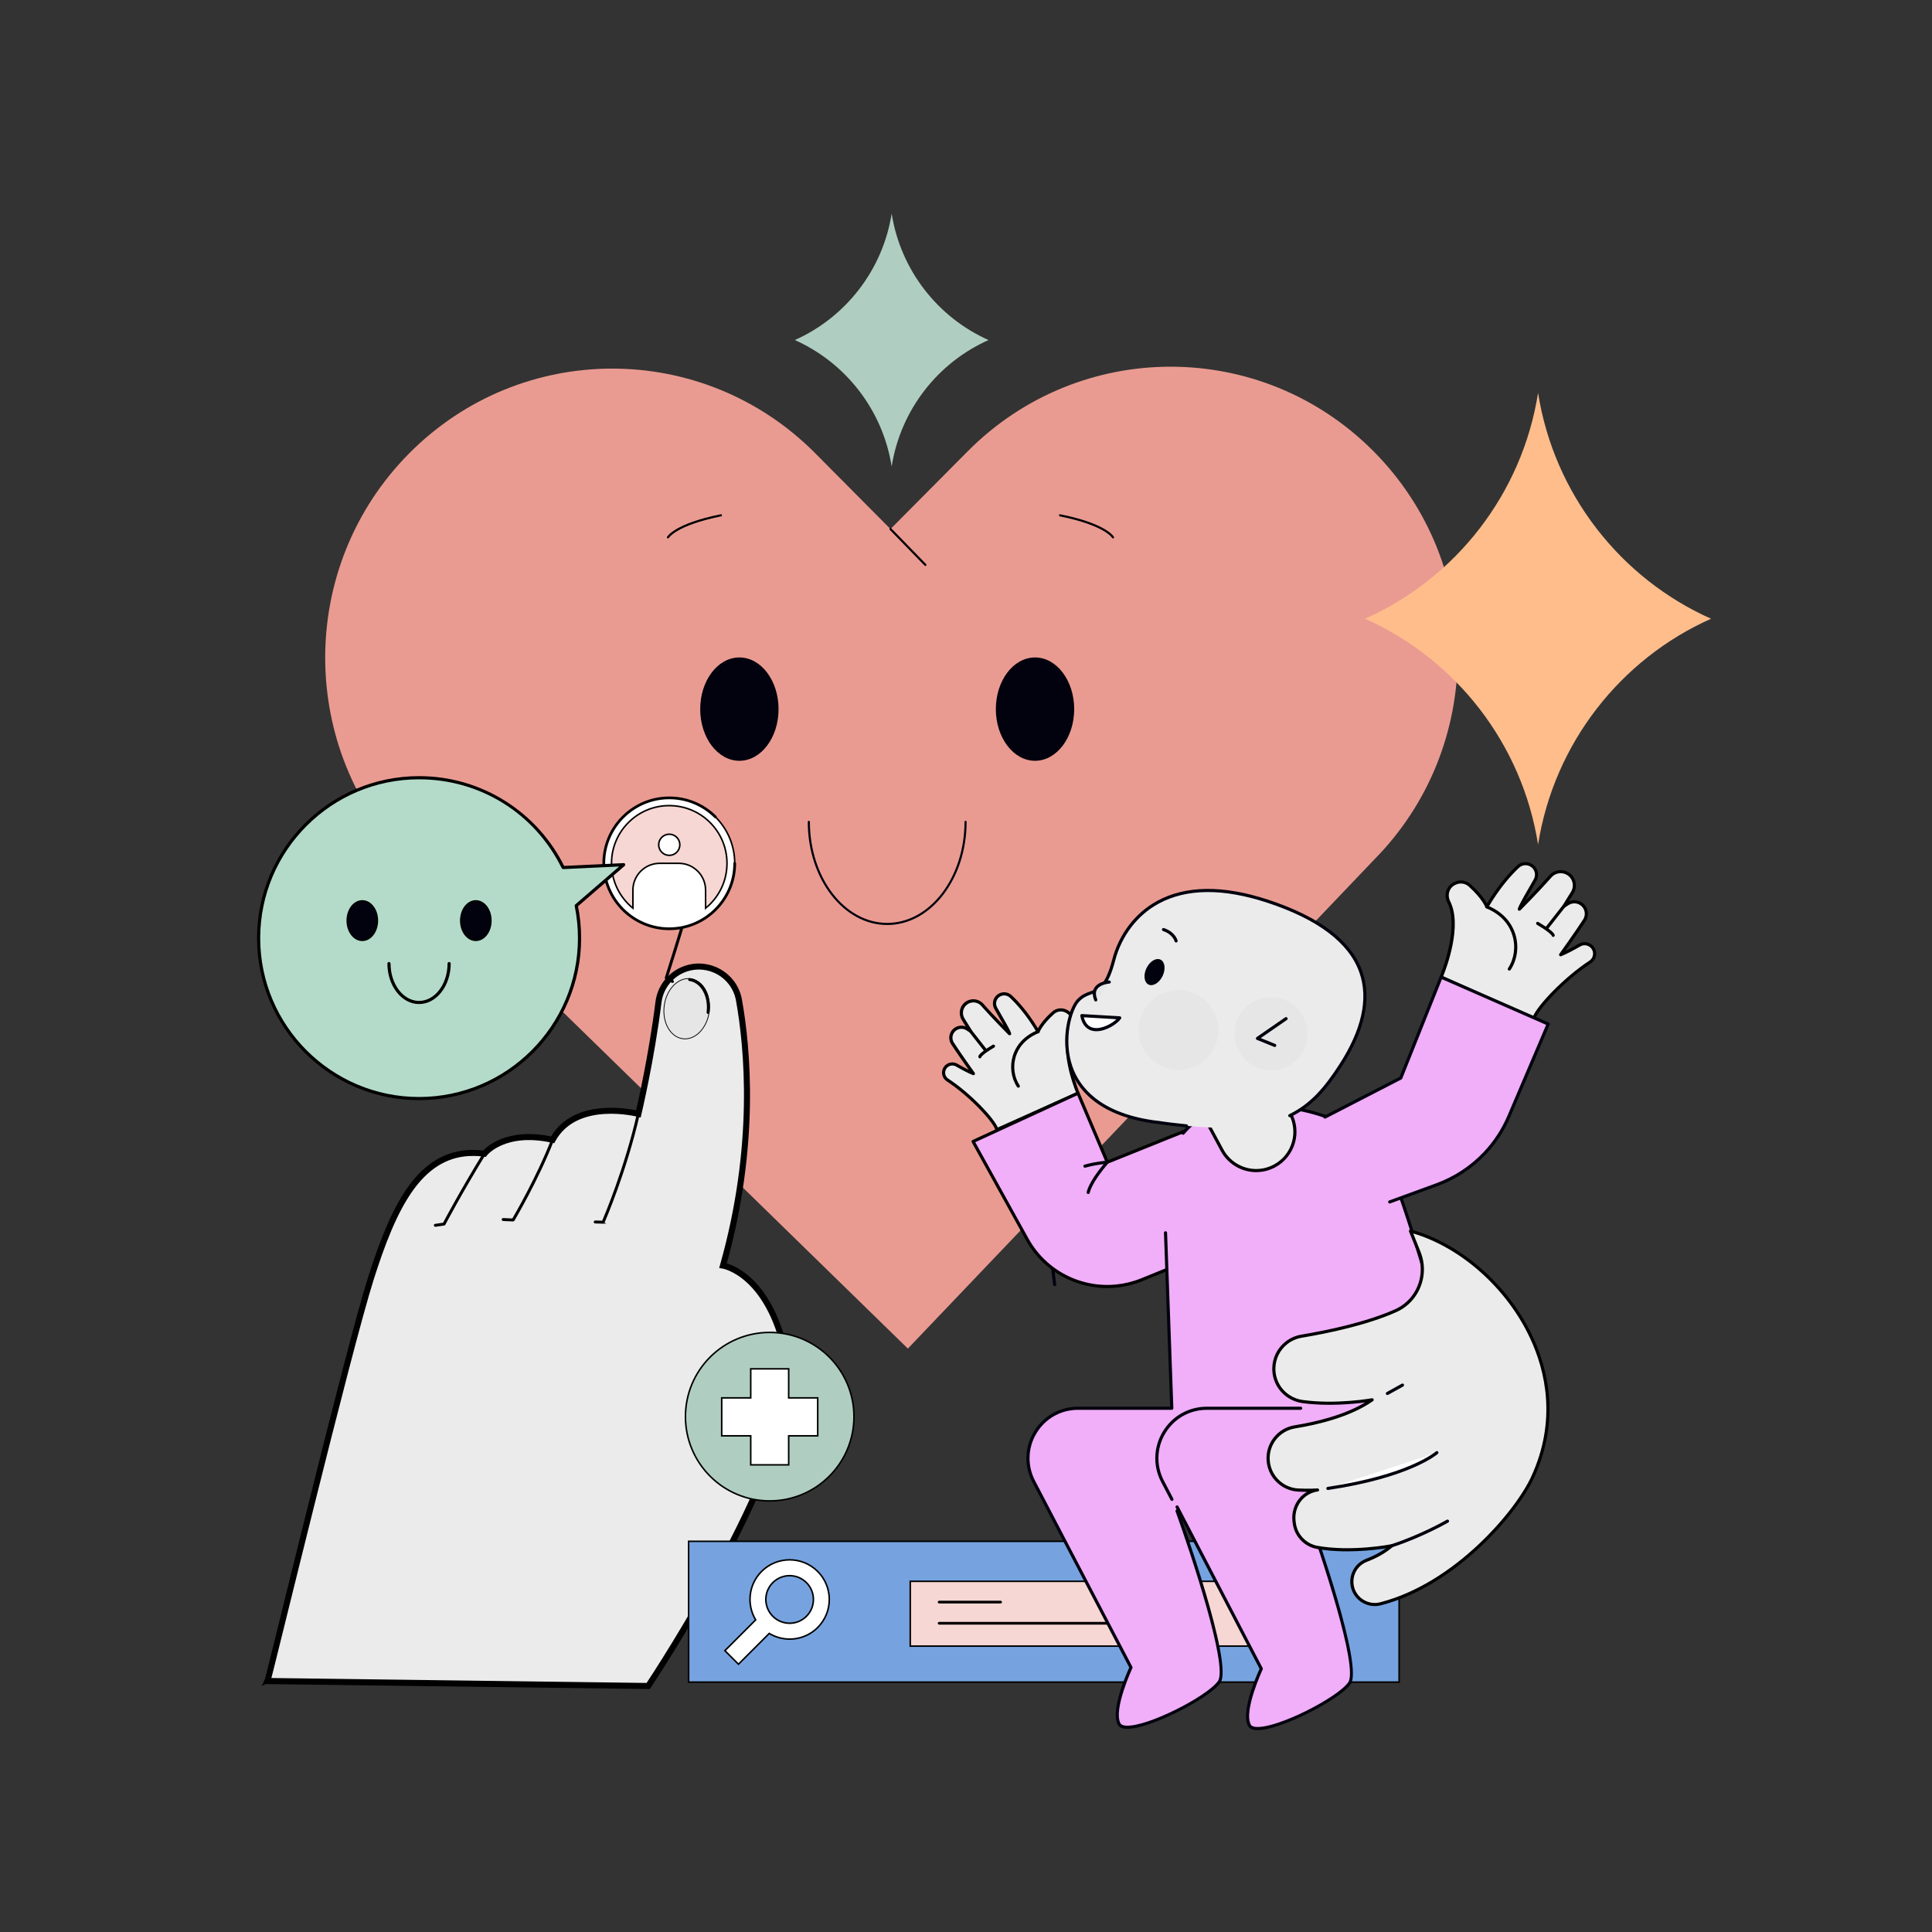 <svg xmlns="http://www.w3.org/2000/svg" id="Illustration" viewBox="0 0 1248.07 1248.07"><rect x="0" y="0" width="1248.07" height="1248.07" fill="#333333" stroke="none"/><defs><style>      .st0 {        fill: #b4dbc9;      }      .st0, .st1, .st2, .st3, .st4, .st5, .st6, .st7, .st8, .st9 {        stroke: #000;        stroke-miterlimit: 10;      }      .st10, .st7 {        fill: #e6e6e6;      }      .st11 {        fill: #f1aef9;      }      .st12, .st9 {        fill: #ebebeb;      }      .st13, .st3 {        fill: #01020e;      }      .st1 {        fill: #76a3e0;      }      .st2 {        fill: #f7d7d3;      }      .st14 {        fill: #ffbd8b;      }      .st4, .st15 {        fill: #fff;      }      .st16 {        fill: #ea9b91;      }      .st5, .st17 {        fill: #afcec1;      }      .st7 {        stroke-width: .5px;      }      .st8 {        stroke-width: 3px;      }    </style></defs><g><g><path class="st16" d="M887.35,291.58h0c-72.42-72.93-189.84-72.93-262.26,0l-49.83,50.18-48.61-48.95c-72.42-72.93-189.84-72.93-262.26,0-72.42,72.93-72.42,191.17,0,264.1l322.09,314.28,300.88-315.51c72.42-72.93,72.42-191.17,0-264.1Z"></path><g><ellipse class="st13" cx="477.64" cy="458.09" rx="25.31" ry="33.38"></ellipse><ellipse class="st13" cx="668.62" cy="458.09" rx="25.31" ry="33.38"></ellipse></g><path class="st13" d="M573.13,597.56c-28.3,0-51.32-29.89-51.32-66.64,0-.38.31-.69.69-.69s.69.31.69.69c0,35.98,22.4,65.26,49.94,65.26s49.93-29.28,49.93-65.26c0-.38.31-.69.69-.69s.69.31.69.69c0,36.75-23.02,66.64-51.31,66.64Z"></path></g><path d="M597.8,365.62c-.18,0-.36-.07-.49-.21l-22.55-23.17c-.27-.27-.26-.71.01-.98.27-.26.71-.26.98.01l22.55,23.17c.27.27.26.71-.01.98-.13.13-.31.2-.48.2Z"></path><path d="M719.01,347.81c-.24,0-.48-.13-.61-.36-.04-.07-4.86-8.07-33.74-13.88-.37-.08-.62-.44-.54-.81.08-.37.45-.62.81-.54,29.72,5.99,34.49,14.23,34.68,14.58.18.34.06.75-.28.94-.11.06-.22.08-.33.08Z"></path><path d="M431.5,347.81c-.11,0-.23-.03-.33-.08-.33-.18-.45-.6-.27-.93.19-.35,4.96-8.59,34.68-14.58.36-.08.74.17.81.54.08.37-.17.74-.54.81-28.87,5.81-33.69,13.81-33.74,13.89-.13.23-.36.35-.61.35Z"></path></g><g><g><path class="st9" d="M239.59,825.86c14.72-46.17,32.41-86.15,73.33-80.55,0,0,12.03-16.05,44.07-8.98,15.12-27.56,55.41-16.73,55.41-16.73,0,0,8.31-34.74,12.98-72.24,1.49-11.93,10.81-21,22.21-22.69,2.09-.31,4.25-.37,6.45-.16h0c7.52.73,14.15,4.61,18.48,10.36,2.41,3.2,4.11,6.98,4.85,11.12,5.48,30.53,11.63,94.03-10.31,171.58,0,0,31.18,4.52,41.72,62.88,10.54,58.36-90.03,208.7-90.03,208.7l-245.89-3.21.09-.56s51.93-213.35,66.65-259.52Z"></path><path class="st8" d="M172,1086.4l.56-1.27c.67-.94,52.06-213.83,66.6-259.41l.43.14-.43-.14c6.6-20.7,14.96-44,26.91-59.82,12.59-16.67,27.85-23.56,46.66-21.07,1.6-1.88,14.33-15.44,44.02-9.01,14.36-25.61,50.8-17.84,55.3-16.77.98-4.18,8.54-36.98,12.87-71.74,1.47-11.84,10.77-21.33,22.59-23.09,2.16-.32,4.37-.37,6.56-.16,7.45.73,14.3,4.57,18.8,10.54,2.5,3.31,4.2,7.22,4.94,11.31,5.54,30.85,11.56,94.08-10.18,171.3,1.89.4,8.74,2.27,16.64,9.58,8.37,7.73,19.49,23.31,24.95,53.57,5.47,30.27-19.34,85.52-41.11,126.53-23.56,44.39-48.74,82.13-48.99,82.51l-.13.2-246.98-3.2ZM305.47,745.24c-15.23,0-27.94,6.99-38.68,21.21-11.87,15.72-20.19,38.92-26.77,59.55-14.58,45.71-66.05,258.71-66.71,259.64l.4-.17,244.79,3.22c4.18-6.29,100.04-151.63,89.83-208.17-10.35-57.31-41.03-62.46-41.34-62.51l-.51-.08.14-.5c21.85-77.26,15.83-140.54,10.3-171.37-.71-3.95-2.36-7.73-4.77-10.93-4.34-5.77-10.96-9.48-18.16-10.18-2.12-.21-4.25-.15-6.33.15-11.43,1.7-20.4,10.87-21.82,22.3-4.62,37.09-12.91,71.94-12.99,72.28l-.11.45-.45-.12c-.4-.11-40.12-10.41-54.89,16.51l-.16.3-.33-.07c-31.35-6.91-43.49,8.65-43.6,8.81l-.16.21-.26-.04c-2.52-.35-4.99-.52-7.39-.52Z"></path></g><path class="st7" d="M458.16,653.55c-1.41,10.7-9.06,18.53-17.09,17.47-8.03-1.06-13.4-10.59-11.99-21.3,1.41-10.7,9.06-18.53,17.09-17.47,2.51.33,4.77,1.49,6.63,3.26,4.09,3.88,6.32,10.68,5.35,18.03Z"></path><path class="st3" d="M457.41,654.52s-.04,0-.06,0c-.25-.03-.42-.26-.39-.51.92-6.96-1.08-13.72-5.22-17.64-1.84-1.75-4.05-2.83-6.38-3.14-.25-.03-.42-.26-.39-.51.03-.25.25-.42.51-.39,2.52.33,4.9,1.5,6.89,3.38,4.34,4.12,6.45,11.18,5.49,18.42-.03.23-.23.4-.45.4Z"></path><path class="st3" d="M434.42,634.46c-.07,0-.15-.02-.22-.06l-4.03-2.24c-.19-.1-.28-.33-.21-.54.09-.28,9.08-28.38,12.98-42.19.07-.24.32-.38.56-.31.24.07.38.32.31.56-3.67,12.98-11.81,38.55-12.87,41.86l3.7,2.06c.22.12.3.4.18.62-.08.15-.24.23-.4.23Z"></path><path class="st3" d="M389.64,789.99h-.01l-5.17-.14c-.25,0-.45-.22-.44-.47,0-.25.21-.44.45-.44h.01l4.86.13c1.4-3.25,14.52-34.12,22.6-69.58.06-.24.3-.4.54-.34.24.06.4.3.34.54-8.52,37.4-22.64,69.7-22.78,70.02-.07.17-.24.27-.42.27Z"></path><path class="st3" d="M331.5,788.55s-.01,0-.02,0l-6.48-.29c-.25-.01-.45-.22-.43-.47.01-.25.25-.47.47-.43l6.2.28c1.56-2.65,15.91-27.25,25.31-51.46.09-.23.36-.35.59-.26.23.09.35.35.26.59-9.93,25.58-25.36,51.57-25.52,51.83-.08.14-.23.22-.39.22Z"></path><path class="st3" d="M281.21,792c-.22,0-.42-.16-.45-.39-.04-.25.14-.48.39-.51l5.39-.77c1.19-2.24,11.89-22.31,26-45.25.13-.21.41-.28.63-.15.21.13.28.41.15.63-14.88,24.19-25.97,45.19-26.08,45.4-.07.13-.19.22-.34.24l-5.62.81s-.04,0-.06,0Z"></path></g><g><rect class="st1" x="444.85" y="995.69" width="458.99" height="90.95"></rect><path class="st4" d="M528.22,1051.37c10.01-10,10.01-26.23,0-36.23-10.01-10-26.23-10-36.24,0-8.49,8.49-9.75,21.45-3.82,31.3l-19.88,19.88,8.76,8.76,19.88-19.88c9.85,5.92,22.81,4.67,31.3-3.82ZM499.23,1044.12c-6-6-6-15.73,0-21.74,6-6,15.74-6,21.74,0,6,6,6,15.74,0,21.74-6,6-15.74,6-21.74,0Z"></path><rect class="st2" x="588.02" y="1021.53" width="231.82" height="41.86"></rect><path class="st3" d="M646.43,1035.34h-39.8c-.21,0-.38-.17-.38-.38s.17-.38.38-.38h39.8c.21,0,.38.17.38.38s-.17.38-.38.38Z"></path><path class="st3" d="M776.17,1049.01h-169.54c-.21,0-.38-.17-.38-.38s.17-.38.38-.38h169.54c.21,0,.38.17.38.38s-.17.38-.38.38Z"></path></g><g><ellipse class="st4" cx="432.34" cy="557.71" rx="42.29" ry="42.28"></ellipse><path class="st3" d="M432.34,600.37c-23.53,0-42.67-19.14-42.67-42.66s19.14-42.66,42.67-42.66c11.38,0,22.09,4.43,30.14,12.47.15.15.15.39,0,.53-.15.15-.39.15-.53,0-7.91-7.9-18.43-12.25-29.61-12.25-23.11,0-41.91,18.8-41.91,41.9s18.8,41.91,41.91,41.91,41.91-18.8,41.91-41.91c0-.21.17-.38.38-.38s.38.17.38.38c0,23.52-19.14,42.66-42.67,42.66Z"></path><path class="st2" d="M432.34,520.42c-20.6,0-37.3,16.69-37.3,37.29,0,11.7,5.39,22.14,13.82,28.97v-11.66c0-7.91,5.31-14.58,12.56-16.65,1.51-.43,3.11-.66,4.76-.66h12.32c3.59,0,6.92,1.09,9.68,2.96,4.61,3.11,7.63,8.38,7.63,14.36v11.66c8.43-6.84,13.82-17.27,13.82-28.97,0-20.59-16.7-37.29-37.3-37.29Z"></path><circle class="st4" cx="432.34" cy="545.73" r="6.83"></circle></g><g><ellipse class="st5" cx="497.23" cy="915.16" rx="54.43" ry="54.42"></ellipse><polygon class="st4" points="528.25 903.03 509.49 903.03 509.49 884.27 484.97 884.27 484.97 903.03 466.22 903.03 466.22 927.54 484.97 927.54 484.97 946.29 509.49 946.29 509.49 927.54 528.25 927.54 528.25 903.03"></polygon></g><path class="st13" d="M681.31,830.86c-.51,0-.94-.38-1.01-.89l-.84-6.81c-12.1-99.14-9.82-125.76-9.79-126.01.06-.56.59-.93,1.11-.92.56.05.97.55.92,1.11-.02.26-2.27,26.79,9.78,125.58l.84,6.8c.07.56-.33,1.07-.88,1.14-.04,0-.09,0-.13,0Z"></path><g><g><path class="st12" d="M930.97,631.2s13.51-31.51,4.89-48.57c-1.62-3.21-1.25-6.94.83-9.53.72-.9,1.65-1.67,2.77-2.23l.43-.21c.78-.39,1.61-.65,2.44-.78,2.5-.4,5.12.34,7.07,2.09,9.1,8.15,11.07,13.85,11.07,13.85,7.66-13.12,15.43-21.53,20.13-25.96,1.23-1.16,2.78-1.81,4.37-1.92s3.22.31,4.6,1.29h0c1.1.78,1.92,1.81,2.42,2.97.87,2,.8,4.36-.36,6.37-4.55,7.89-12.02,21.06-9.77,18.4,9.63-9.78,15.92-16.64,19.68-20.9,1.92-2.17,4.7-3.2,7.44-2.94,1.21.11,2.41.47,3.52,1.1h0c1.1.62,2.02,1.43,2.74,2.38,2.15,2.83,2.47,6.82.47,10.04l-5.51,8.88,2.52-1.68c1.49-.99,3.21-1.41,4.9-1.28,1.8.14,3.54.9,4.89,2.25h0c.46.46.85.97,1.18,1.51,1.49,2.49,1.48,5.68-.16,8.21-5.29,8.17-15.35,22.22-15.35,22.22,3.44-1.35,8.35-4,12.28-6.26,2.27-1.3,4.95-1.06,6.92.31,1.02.71,1.84,1.73,2.33,2.99h0c.44,1.16.53,2.39.3,3.54-.33,1.66-1.31,3.17-2.81,4.15-17.68,11.55-35.03,30.73-36.37,36.61l-59.86-26.89Z"></path><path d="M990.83,659.11c-.14,0-.28-.03-.42-.09l-59.85-26.89c-.51-.23-.74-.82-.52-1.33.13-.31,13.22-31.27,4.92-47.71-1.78-3.52-1.41-7.69.94-10.63.84-1.05,1.89-1.89,3.11-2.5l.43-.21c.87-.43,1.79-.73,2.73-.88,2.87-.45,5.75.4,7.91,2.34,6.25,5.6,9.21,10.07,10.49,12.43,7.24-12.02,14.45-19.94,19.33-24.53,1.36-1.28,3.14-2.06,5-2.19,1.86-.12,3.73.39,5.26,1.48,1.22.86,2.18,2.04,2.77,3.4,1.02,2.34.87,5.07-.41,7.28-3.61,6.27-5.93,10.4-7.42,13.13,7.56-7.8,12.63-13.35,15.69-16.81,2.07-2.35,5.21-3.55,8.3-3.28,1.38.13,2.71.54,3.92,1.22,1.2.67,2.23,1.57,3.05,2.65,2.45,3.24,2.66,7.74.52,11.19l-3.19,5.13c1.34-.6,2.82-.88,4.3-.76,2.09.16,4.06,1.06,5.54,2.54.51.51.96,1.09,1.33,1.7,1.73,2.89,1.66,6.45-.17,9.28-3.75,5.79-9.96,14.62-13.22,19.23,2.94-1.42,6.22-3.23,8.79-4.71,2.54-1.45,5.61-1.31,8.01.36,1.23.86,2.16,2.06,2.7,3.46.5,1.31.62,2.73.35,4.1-.4,1.99-1.55,3.69-3.25,4.8-17.36,11.35-34.67,30.45-35.93,35.98-.07.3-.26.55-.54.68-.14.07-.3.11-.45.11ZM932.29,630.68l57.93,26.02c3.09-7.52,20.49-25.66,36.42-36.07,1.24-.81,2.08-2.05,2.37-3.5.2-.99.11-2.02-.25-2.98-.39-1.02-1.07-1.9-1.96-2.52-1.75-1.22-3.98-1.32-5.83-.27-3.68,2.11-8.82,4.92-12.42,6.33-.42.17-.9.04-1.18-.32-.28-.35-.29-.85-.02-1.22.1-.14,10.11-14.12,15.32-22.18,1.41-2.18,1.46-4.91.14-7.13-.28-.48-.63-.92-1.02-1.31-1.14-1.14-2.65-1.83-4.25-1.95-1.47-.1-3,.28-4.25,1.11l-2.51,1.68c-.4.27-.93.22-1.27-.12-.34-.33-.41-.86-.16-1.27l5.51-8.88c1.7-2.74,1.54-6.31-.41-8.89-.65-.86-1.47-1.57-2.42-2.1-.97-.54-2.02-.87-3.12-.97-2.5-.24-4.94.74-6.58,2.6-3.59,4.06-9.92,10.99-19.72,20.94-.57.68-1.17.85-1.71.46-1-.7-1.21-.85,9.87-20.08.96-1.66,1.07-3.7.31-5.46-.44-1.02-1.16-1.9-2.08-2.55-1.15-.81-2.54-1.2-3.94-1.11-1.4.1-2.73.68-3.75,1.64-4.99,4.7-12.51,12.98-19.94,25.73-.2.34-.59.53-.97.5-.4-.04-.73-.3-.87-.68-.02-.05-2.05-5.59-10.79-13.43-1.71-1.53-3.98-2.2-6.23-1.84-.75.12-1.47.35-2.14.69l-.43.21c-.96.48-1.78,1.13-2.43,1.95-1.85,2.31-2.13,5.63-.72,8.43,8,15.84-2.27,43.05-4.48,48.51Z"></path></g><path d="M975.02,627.02c-.19,0-.39-.05-.56-.17-.47-.31-.6-.94-.29-1.41,3.99-6.08,5.05-14.01,2.84-21.21-1.68-5.46-5.98-12.92-16.93-17.48-.52-.22-.76-.81-.55-1.33.21-.52.81-.76,1.33-.55,11.69,4.87,16.29,12.89,18.1,18.76,2.39,7.77,1.23,16.34-3.08,22.92-.19.3-.52.46-.85.46Z"></path><path d="M999.31,600.42c-.22,0-.44-.07-.63-.22-.44-.35-.52-.99-.17-1.43l10.89-13.88c.35-.44.99-.51,1.43-.17.44.35.52.99.17,1.43l-10.89,13.88c-.2.26-.5.39-.8.39Z"></path><path d="M1003.35,605.24c-.52,0-.96-.39-1.01-.92,0,0,0,0,0,0-.04,0-1.05-1.95-9.53-6.94-.48-.28-.65-.91-.36-1.39.28-.49.91-.64,1.39-.36,6.53,3.84,10.37,6.93,10.52,8.49.06.56-.35,1.06-.91,1.11-.03,0-.07,0-.1,0Z"></path></g><g><g><path class="st12" d="M696.41,706.2s-11.83-27.6-4.28-42.54c1.42-2.81,1.09-6.08-.73-8.35-.63-.79-1.44-1.46-2.43-1.95l-.37-.19c-.69-.34-1.41-.57-2.14-.69-2.19-.35-4.48.3-6.19,1.83-7.97,7.14-9.69,12.13-9.69,12.13-6.71-11.49-13.51-18.86-17.63-22.74-1.08-1.02-2.44-1.58-3.83-1.68s-2.82.27-4.03,1.13h0c-.97.68-1.68,1.59-2.12,2.6-.76,1.75-.7,3.82.31,5.58,3.98,6.92,10.53,18.45,8.56,16.11-8.43-8.57-13.94-14.58-17.24-18.31-1.68-1.9-4.12-2.8-6.52-2.58-1.06.1-2.11.42-3.09.96h0c-.97.54-1.77,1.26-2.4,2.08-1.88,2.48-2.16,5.97-.41,8.79l4.83,7.78-2.2-1.47c-1.3-.87-2.82-1.23-4.29-1.12-1.57.12-3.1.79-4.29,1.97h0c-.4.4-.75.85-1.03,1.32-1.31,2.18-1.3,4.97.14,7.19,4.63,7.15,13.44,19.46,13.44,19.46-3.01-1.18-7.31-3.51-10.76-5.48-1.99-1.14-4.33-.93-6.06.27-.89.62-1.62,1.51-2.04,2.62h0c-.39,1.02-.46,2.09-.26,3.1.29,1.45,1.15,2.77,2.46,3.63,15.48,10.12,30.68,26.92,31.85,32.06l52.43-23.55Z"></path><path d="M643.98,730.77c-.16,0-.31-.04-.46-.11-.27-.14-.47-.39-.54-.69-1.1-4.82-16.23-21.51-31.42-31.43-1.52-.99-2.55-2.52-2.9-4.29-.24-1.23-.14-2.5.31-3.66.48-1.26,1.31-2.32,2.4-3.09,2.11-1.47,4.91-1.6,7.15-.32,2.77,1.59,5.22,2.9,7.25,3.9-2.92-4.13-8.12-11.53-11.3-16.44-1.63-2.53-1.69-5.69-.16-8.26.33-.55.73-1.06,1.18-1.52,1.31-1.32,3.07-2.12,4.93-2.27,1.18-.09,2.36.09,3.46.52l-2.58-4.16c-1.91-3.07-1.72-7.07.46-9.95.73-.96,1.64-1.76,2.71-2.36,1.09-.61,2.26-.97,3.49-1.09,2.79-.25,5.53.83,7.38,2.92,2.58,2.93,6.82,7.57,13.08,14.04-1.3-2.37-3.22-5.77-6.04-10.67-1.14-1.97-1.28-4.4-.36-6.49.53-1.22,1.38-2.27,2.47-3.03,1.36-.96,3-1.45,4.69-1.31,1.66.12,3.24.81,4.46,1.95,4.25,4,10.53,10.89,16.84,21.33,1.18-2.13,3.79-5.97,9.11-10.73,1.93-1.73,4.49-2.49,7.04-2.08.85.14,1.66.4,2.43.78l.38.19c1.09.54,2.02,1.29,2.76,2.23,2.09,2.61,2.42,6.32.84,9.44-7.25,14.34,4.19,41.41,4.31,41.68.22.51-.01,1.1-.52,1.33l-52.43,23.55c-.13.06-.28.09-.42.09ZM615.21,688.32c-.93,0-1.85.28-2.66.85-.76.53-1.34,1.27-1.67,2.15-.31.81-.39,1.69-.22,2.54.25,1.23.96,2.29,2.02,2.98,13.88,9.07,29.04,24.84,31.9,31.53l50.51-22.69c-2.03-5.04-10.85-28.67-3.87-42.48,1.22-2.41.98-5.26-.61-7.25-.56-.7-1.26-1.26-2.08-1.68l-.37-.19c-.58-.29-1.2-.49-1.84-.59-1.93-.31-3.89.27-5.35,1.58-7.62,6.83-9.4,11.66-9.41,11.71-.13.37-.47.64-.87.68-.39.03-.77-.16-.97-.5-6.51-11.15-13.08-18.4-17.45-22.51-.87-.82-2.01-1.32-3.2-1.4-1.2-.08-2.39.25-3.37.94-.78.55-1.4,1.3-1.78,2.18-.65,1.5-.56,3.25.26,4.67,9.76,16.95,9.61,17.06,8.61,17.76-.54.38-1.12.22-1.71-.48-8.55-8.68-14.09-14.75-17.23-18.29-1.41-1.6-3.52-2.43-5.66-2.24-.94.09-1.85.37-2.68.84-.82.46-1.52,1.07-2.08,1.81-1.68,2.21-1.82,5.29-.35,7.64l4.83,7.78c.25.41.19.93-.16,1.27-.34.33-.87.38-1.27.12l-2.2-1.47c-1.08-.72-2.32-1.03-3.65-.95-1.37.11-2.67.7-3.64,1.68-.34.34-.63.72-.88,1.12-1.14,1.9-1.09,4.24.12,6.11,4.56,7.05,13.33,19.3,13.41,19.42.26.37.25.86-.02,1.22-.28.36-.76.49-1.17.32-3.15-1.23-7.66-3.69-10.89-5.55-.73-.42-1.52-.62-2.31-.62Z"></path></g><path d="M657.83,702.66c-.33,0-.66-.16-.85-.46-3.8-5.8-4.82-13.34-2.72-20.18,1.59-5.17,5.64-12.23,15.92-16.51.52-.21,1.12.03,1.33.55.21.52-.03,1.12-.55,1.33-9.55,3.98-13.3,10.48-14.76,15.23-1.93,6.27-1,13.17,2.47,18.47.31.47.18,1.1-.29,1.41-.17.11-.37.17-.56.17Z"></path><path d="M636.55,679.36c-.3,0-.6-.13-.8-.39l-9.54-12.15c-.35-.44-.27-1.08.17-1.43.44-.35,1.08-.27,1.43.17l9.54,12.15c.35.44.27,1.08-.17,1.43-.19.15-.41.22-.63.22Z"></path><path d="M633.02,683.68s-.08,0-.13,0c-.56-.06-.95-.65-.9-1.21.14-1.42,3.44-4.1,9.28-7.53.48-.28,1.11-.13,1.39.36.29.49.12,1.11-.36,1.39-7.5,4.41-8.29,6.09-8.32,6.16-.05.52-.46.83-.97.83Z"></path></g><g><path class="st11" d="M696.41,706.2l-1.99.92-65.82,30.28,34.96,63.19c5.76,10.41,14.43,18.68,24.74,23.97,6.28,3.22,13.16,5.33,20.36,6.14h0c4.14.47,8.31.49,12.43.09,5.63-.56,11.17-1.92,16.45-4.07l44.09-17.92-10.84-80.33-55.48,22.31-18.91-44.59Z"></path><path d="M715.28,832.09c-2.25,0-4.5-.13-6.73-.38-7.25-.82-14.22-2.92-20.71-6.25-10.66-5.47-19.37-13.9-25.16-24.38l-34.96-63.19c-.14-.25-.17-.54-.08-.81.09-.27.28-.49.54-.61l67.81-31.2c.25-.12.54-.12.79-.03.26.1.46.3.57.55l18.52,43.67,54.55-21.94c.29-.12.62-.1.89.07.27.16.45.43.5.74l10.84,80.33c.06.46-.19.9-.62,1.08l-44.09,17.92c-5.36,2.18-10.99,3.57-16.74,4.14-1.96.19-3.93.29-5.91.29ZM630.02,737.87l34.43,62.23c5.6,10.13,14.01,18.27,24.31,23.56,6.28,3.22,13.01,5.25,20.01,6.04,4.05.46,8.16.49,12.21.08,5.55-.55,10.99-1.89,16.17-3.99l43.36-17.63-10.56-78.25-54.26,21.82c-.51.2-1.1-.04-1.32-.55l-18.5-43.62-65.86,30.3Z"></path></g><path class="st11" d="M760.38,976.04s35.71,98.6,27.21,110.5c-8.5,11.9-59.51,36.55-64.62,27.2-5.1-9.35,7.65-36.55,7.65-36.55l-62.85-120.18c-6.08-11.62-4.32-24.48,2.42-33.85,5.73-7.97,15.06-13.42,26.22-13.42h60.57l-5.07-142.03c-.48-13.57,4.26-26.08,12.4-35.65,9.45-11.1,23.48-18.23,39.24-18.39,56.86-.59,81.3,20.38,92.01,37.12,8.07,12.6,30.79,89.78,47.94,150.51,5.12,18.11,1.29,36.15-8.39,50.07-10.6,15.24-28.22,25.52-48.83,25.52h-41.74s35.71,98.6,27.21,110.5c-8.5,11.9-59.51,36.55-64.62,27.2-5.1-9.35,7.65-36.55,7.65-36.55l-54.41-104.55v2.55Z"></path><path class="st13" d="M812.4,1117.68c-.31,0-.62,0-.91-.03-2.63-.16-4.39-1.03-5.24-2.58-4.97-9.12,5.69-33.25,7.41-37.01l-54.18-104.11c-.26-.5-.07-1.11.43-1.37.49-.25,1.11-.07,1.37.43l54.41,104.55c.15.28.15.61.02.9-.13.27-12.48,26.84-7.68,35.63.49.89,1.69,1.4,3.57,1.52,13.87.8,52.25-18.93,59.32-28.82,6.72-9.4-17.45-82.28-27.33-109.56-.11-.31-.07-.66.12-.93.19-.27.5-.43.83-.43h41.74c19.12,0,37.07-9.38,47.99-25.08,10.01-14.39,13.01-32.32,8.24-49.21-17.42-61.67-39.86-137.81-47.82-150.24-10.75-16.8-34.89-36.66-88.85-36.66-.76,0-1.53,0-2.3.01-14.83.15-28.86,6.72-38.48,18.03-.36.43-1.01.48-1.44.12-.43-.36-.48-1.01-.12-1.44,10-11.76,24.59-18.59,40.01-18.75.78,0,1.56-.01,2.32-.01,54.88,0,79.53,20.37,90.56,37.6,8.09,12.64,30.61,88.98,48.07,150.78,4.94,17.48,1.83,36.04-8.53,50.93-11.31,16.25-29.87,25.96-49.66,25.96h-40.29c4.46,12.45,34.84,98.52,26.59,110.08-7.13,9.97-45.24,29.69-60.19,29.7Z"></path><path class="st13" d="M728.23,1116.83c-.31,0-.62,0-.91-.03-2.63-.16-4.4-1.03-5.24-2.58-4.97-9.12,5.69-33.24,7.41-37.01l-62.62-119.73c-5.87-11.23-4.91-24.61,2.49-34.92,6.32-8.8,16.18-13.84,27.05-13.84h59.51l-4.01-112.3c-.02-.56.42-1.03.98-1.05.55,0,1.03.42,1.05.98l4.05,113.36c.01.28-.09.54-.29.74-.19.2-.46.31-.73.31h-60.57c-10.2,0-19.46,4.74-25.39,13-6.96,9.68-7.85,22.24-2.34,32.79l62.85,120.18c.15.28.15.62.02.9-.13.27-12.48,26.84-7.68,35.63.49.89,1.69,1.4,3.57,1.52,13.84.79,52.25-18.93,59.32-28.82,6.72-9.4-17.45-82.28-27.33-109.56-.19-.53.08-1.11.61-1.3.52-.19,1.11.08,1.3.61,1.47,4.05,35.79,99.24,27.08,111.44-7.13,9.97-45.25,29.7-60.19,29.7Z"></path><path class="st13" d="M757.06,969.58c-.37,0-.72-.2-.9-.55l-6.04-11.55c-5.87-11.23-4.91-24.61,2.49-34.92,6.32-8.8,16.18-13.84,27.05-13.84h60.57c.56,0,1.02.46,1.02,1.02s-.46,1.02-1.02,1.02h-60.57c-10.2,0-19.46,4.74-25.39,13-6.96,9.68-7.85,22.25-2.34,32.79l6.04,11.55c.26.5.07,1.11-.43,1.37-.15.08-.31.12-.47.12Z"></path><g><path class="st12" d="M823.36,753.2h0c-4.11,2.21-8.56,3.16-12.91,2.97-8.52-.37-16.64-5.08-20.98-13.14l-35.9-66.66,44.06-23.71,35.9,66.66c3.14,5.84,3.73,12.37,2.14,18.3-1.72,6.43-5.99,12.17-12.31,15.58Z"></path><path d="M811.51,757.21c-.37,0-.74,0-1.11-.02-9.14-.39-17.5-5.63-21.83-13.67l-35.9-66.66c-.27-.5-.08-1.11.41-1.38l44.06-23.72c.24-.13.52-.16.78-.08.26.08.48.25.6.49l35.9,66.66c3.15,5.86,3.95,12.63,2.23,19.05-1.85,6.91-6.52,12.82-12.82,16.21h0c-3.8,2.05-8.04,3.11-12.33,3.11ZM754.95,676.78l35.41,65.77c3.99,7.41,11.7,12.24,20.13,12.6,4.3.19,8.58-.8,12.38-2.85h0c5.89-3.17,10.09-8.48,11.82-14.94,1.58-5.92.85-12.16-2.06-17.56l-35.41-65.77-42.27,22.75Z"></path></g><g><path class="st12" d="M818.96,582.18c-65.42-21.55-92.68,11.81-99.51,38-6.82,26.18-14.59,17.22-23.01,26.1-8.41,8.88-23.36,67.9,48.16,78.34,37.29,5.44,61.55,5.13,79.04-.21,4.11-1.26,7.85-2.79,11.3-4.59,13.02-6.81,21.86-17.45,30.92-31.41,24.18-37.26,29.2-81.15-46.9-106.22Z"></path><path class="st13" d="M766.44,728.31s-.07,0-.1,0c-6.71-.64-14.07-1.54-21.88-2.68-35.76-5.22-48.87-22.48-53.58-36.04-6.49-18.69-.3-38.58,4.83-44,2.96-3.12,5.8-4.15,8.54-5.14,5.04-1.82,9.79-3.54,14.22-20.52,4.27-16.4,14.83-30.22,28.97-37.92,18.56-10.11,42.73-10.38,71.84-.79,33.39,11,53.85,26.57,60.79,46.28,6.19,17.59,1.7,38.27-13.35,61.47-9.46,14.57-18.71,25.71-33.08,32.65-.51.25-1.12.04-1.36-.47-.24-.51-.03-1.12.47-1.36,13.95-6.74,22.98-17.64,32.25-31.93,14.69-22.63,19.11-42.71,13.14-59.68-6.72-19.08-26.74-34.23-59.5-45.02-28.55-9.4-52.18-9.19-70.23.64-13.64,7.43-23.84,20.79-27.97,36.65-4.7,18.02-9.94,19.91-15.5,21.92-2.64.95-5.13,1.86-7.75,4.63-4.7,4.97-10.52,24.27-4.39,41.94,4.52,13.03,17.2,29.62,51.95,34.69,7.78,1.13,15.11,2.03,21.78,2.67.56.05.97.55.92,1.11-.05.53-.5.92-1.01.92Z"></path><g><path class="st10" d="M716.56,634.39s-7.1.42-9.1,4.92c-.72,1.62-.78,3.77.39,6.62,4.73-4.47,8.7-11.54,8.7-11.54Z"></path><path class="st13" d="M707.85,646.95c-.4,0-.78-.24-.94-.63-1.17-2.85-1.3-5.35-.38-7.42,2.22-5.01,9.65-5.51,9.97-5.52.54-.06,1.04.4,1.08.95.03.56-.39,1.04-.95,1.08-.07,0-6.51.44-8.23,4.32-.69,1.54-.55,3.5.4,5.82.21.52-.04,1.11-.56,1.33-.13.05-.26.08-.39.08Z"></path></g><g><path class="st15" d="M698.86,656.08c3.06,16.3,20.92,6.73,24.48,1.44l-24.48-1.44Z"></path><path class="st13" d="M708.3,666.18c-.8,0-1.59-.07-2.36-.23-2.97-.61-6.77-2.79-8.07-9.68-.06-.31.03-.62.24-.86.2-.23.51-.39.82-.34l24.48,1.44c.37.02.69.24.85.56.16.33.14.72-.07,1.02-2.16,3.21-9.35,8.09-15.89,8.09ZM700.15,657.17c1.01,3.86,3.09,6.14,6.19,6.78,5.06,1.05,11.73-2.5,14.88-5.54l-21.07-1.24Z"></path></g><path class="st13" d="M751.05,630.46c-2.12,4.45-6.19,6.94-9.07,5.57-2.89-1.38-3.5-6.1-1.38-10.55,2.12-4.45,6.19-6.94,9.07-5.57,2.89,1.38,3.5,6.1,1.38,10.55Z"></path><path class="st13" d="M759.76,608.84c-.46,0-.87-.31-.99-.77-.05-.18-1.29-4.58-7.46-6.6-.53-.17-.83-.75-.65-1.28.17-.53.75-.83,1.28-.65,7.27,2.38,8.74,7.8,8.79,8.03.14.54-.19,1.1-.73,1.24-.09.02-.17.03-.25.03Z"></path><ellipse class="st10" cx="761.35" cy="665.32" rx="25.81" ry="25.8" transform="translate(-3.18 3.66) rotate(-.27)"></ellipse><g><ellipse class="st10" cx="821.05" cy="667.82" rx="23.6" ry="23.6" transform="translate(142.7 1480.18) rotate(-89.26)"></ellipse><path class="st13" d="M823.47,676.34c-.13,0-.26-.02-.38-.07l-11.16-4.52c-.35-.14-.59-.46-.63-.83s.13-.74.43-.95l18.48-12.76c.46-.32,1.1-.21,1.42.26.32.46.2,1.1-.26,1.42l-16.93,11.69,9.41,3.81c.52.21.77.81.56,1.33-.16.4-.54.64-.94.64Z"></path></g></g><path class="st13" d="M702.99,771.35s-.09,0-.14-.01c-.55-.08-.94-.58-.87-1.14.04-.26.93-6.19,10.93-18.16-2.63.31-7.06.96-11.77,2.27-.54.15-1.1-.17-1.25-.71-.15-.54.17-1.1.71-1.25,7.67-2.13,14.38-2.57,14.66-2.59.4-.05.8.2.98.56.18.37.13.81-.15,1.12-11.04,12.67-12.08,18.96-12.09,19.02-.08.51-.51.87-1.01.87Z"></path><path class="st11" d="M930.97,631.2l-26.06,65.18-54.41,28.05,22.11,61.2,55.59-20.31c11.94-4.36,22.54-11.43,31.08-20.5,6.44-6.84,11.7-14.83,15.46-23.65l25.41-59.65-69.16-30.33Z"></path><path class="st13" d="M897.75,777.47c-.42,0-.81-.26-.96-.67-.19-.53.08-1.11.61-1.31l30.44-11.12c11.61-4.24,22.22-11.24,30.69-20.24,6.44-6.85,11.58-14.71,15.26-23.35l25.01-58.72-67.28-29.51-25.67,64.21c-.09.23-.26.42-.48.53l-49,25.26c-.5.26-1.11.06-1.37-.44-.26-.5-.06-1.11.44-1.37l48.66-25.09,25.92-64.83c.1-.26.3-.46.56-.56.25-.1.54-.1.8,0l69.16,30.33c.51.22.75.82.53,1.33l-25.41,59.65c-3.78,8.87-9.04,16.93-15.65,23.95-8.68,9.23-19.57,16.41-31.47,20.76l-30.44,11.12c-.12.04-.23.06-.35.06Z"></path><g><g><path class="st12" d="M990,954.43c33.63-72.9-24.64-144.41-78.81-159.17,2.08,4.99,3.98,9.77,5.65,14.11,3.31,8.58,2.35,17.84-1.92,25.29-2.96,5.17-7.52,9.48-13.35,12.07-18.94,8.43-44.15,13.66-60.8,16.44-3.68.62-7.02,2.15-9.79,4.34-4.87,3.87-7.97,9.79-8.08,16.37h0c-.12,7.59,3.75,14.38,9.78,18.27,2.58,1.67,5.56,2.81,8.79,3.24,22.21,3.01,44.93-1.14,44.93-1.14-14.38,10.12-35.1,15.09-49.95,17.48-6.8,1.09-12.33,5.44-15.18,11.25-1.51,3.08-2.26,6.58-2.05,10.23h0c.38,6.51,3.77,12.2,8.81,15.7,3.02,2.1,6.63,3.41,10.54,3.63,6.88.39,12.54-.03,12.54-.03-.58.04-1.23.16-1.93.34-6.11,1.53-10.66,6.21-12.49,11.94-.78,2.44-1.06,5.08-.76,7.75l.12,1.06c.17,1.49.51,2.93,1.01,4.29,2.19,5.96,7.35,10.51,13.79,11.66,22.76,4.07,48.18-1.02,48.18-1.02-4.98,4.34-11,7.35-16.27,9.38-4.47,1.72-7.65,5.38-8.9,9.69-.75,2.58-.8,5.4-.01,8.16h0c.46,1.62,1.18,3.1,2.09,4.41,3.46,4.95,9.75,7.44,15.92,5.84,47.58-12.3,87.52-58.58,98.14-81.61Z"></path><path d="M888.15,1037.54c-5.12,0-10.05-2.46-13.04-6.75-1-1.43-1.75-3.02-2.24-4.71-.82-2.86-.81-5.88.01-8.72,1.39-4.79,4.86-8.57,9.52-10.36,4.94-1.9,9.26-4.17,12.88-6.76-8.09,1.23-27.21,3.47-44.61.35-6.63-1.19-12.22-5.9-14.57-12.32-.54-1.47-.9-2.99-1.07-4.53l-.12-1.06c-.31-2.77-.04-5.52.81-8.18,1.49-4.67,4.57-8.46,8.59-10.76-1.74,0-3.72-.05-5.79-.17-3.98-.22-7.8-1.54-11.07-3.81-5.49-3.81-8.86-9.82-9.25-16.48-.21-3.71.53-7.42,2.15-10.73,3.08-6.29,9.03-10.7,15.93-11.81,13.44-2.16,31.72-6.45,45.61-14.77-7.86,1.04-24.43,2.64-40.57.44-3.31-.45-6.41-1.59-9.2-3.4-6.54-4.23-10.37-11.38-10.24-19.14.11-6.72,3.19-12.97,8.47-17.15,2.96-2.35,6.5-3.92,10.25-4.55,17.37-2.9,41.97-8.1,60.55-16.37,5.45-2.42,9.91-6.45,12.88-11.64,4.28-7.48,4.95-16.38,1.85-24.42-1.85-4.8-3.75-9.53-5.64-14.08-.15-.36-.08-.77.18-1.06.26-.29.66-.41,1.03-.31,32.34,8.81,63.28,36.04,78.81,69.35,9.8,21.01,17.87,53.9.65,91.22-10.34,22.42-49.94,69.54-98.81,82.18-1.31.34-2.65.5-3.97.5ZM899.04,997.55c.38,0,.74.22.91.57.2.41.1.91-.24,1.22-4.35,3.79-9.92,7-16.58,9.56-4.06,1.56-7.08,4.85-8.29,9.02-.72,2.48-.72,5.11-.01,7.6.42,1.48,1.08,2.86,1.95,4.1,3.29,4.7,9.25,6.88,14.83,5.44,48.2-12.46,87.27-58.94,97.47-81.05l.92.43-.92-.43c16.89-36.61,8.97-68.88-.65-89.51-14.97-32.1-44.44-58.45-75.49-67.68,1.63,3.96,3.26,8.05,4.86,12.18,3.32,8.62,2.6,18.16-1.99,26.17-3.19,5.57-7.97,9.89-13.82,12.49-18.78,8.36-43.56,13.59-61.05,16.52-3.41.57-6.63,2-9.32,4.14-4.79,3.8-7.6,9.49-7.7,15.59-.12,7.05,3.37,13.56,9.31,17.4,2.54,1.64,5.35,2.68,8.37,3.09,21.79,2.95,44.39-1.09,44.61-1.13.49-.07.94.17,1.12.61s.04.95-.35,1.23c-14.53,10.23-35.41,15.24-50.37,17.65-6.25,1-11.64,5-14.42,10.69-1.47,3-2.14,6.36-1.95,9.72.35,6.03,3.41,11.47,8.37,14.92,2.95,2.05,6.42,3.25,10.02,3.45,6.73.38,12.35-.02,12.41-.03h0c.54-.04,1.05.38,1.09.94.04.56-.38,1.05-.94,1.09h0c-.49.03-1.08.14-1.76.31-5.56,1.4-9.96,5.61-11.77,11.27-.76,2.38-1,4.84-.72,7.33l.12,1.06c.15,1.38.48,2.74.96,4.06,2.1,5.73,7.09,9.95,13.01,11.01,22.29,3.99,47.55-.96,47.81-1.01.07-.01.13-.02.2-.02Z"></path></g><g><path class="st15" d="M857.81,961.52c44.79-6.67,65.49-18.85,70.39-23.11l-70.39,23.11Z"></path><path class="st13" d="M857.81,962.54c-.5,0-.93-.36-1-.87-.08-.55.3-1.07.86-1.16,52-7.74,69.16-22.26,69.87-22.87.42-.37,1.06-.33,1.44.1.37.42.33,1.07-.1,1.44-.72.63-18.32,15.53-70.91,23.35-.05,0-.1.01-.15.01Z"></path></g><g><path class="st15" d="M896.25,900.17l9.75-5.4-9.75,5.4Z"></path><path class="st13" d="M896.25,901.19c-.36,0-.7-.19-.89-.52-.27-.49-.09-1.11.4-1.38l9.75-5.4c.49-.27,1.11-.09,1.38.4.27.49.09,1.11-.4,1.38l-9.75,5.4c-.16.09-.33.13-.49.13Z"></path></g><g><path class="st15" d="M899.04,998.56c19.57-6.38,36.05-15.91,36.05-15.91l-36.05,15.91Z"></path><path class="st13" d="M899.04,999.58c-.43,0-.83-.27-.97-.7-.17-.53.12-1.11.65-1.28,19.24-6.27,35.69-15.73,35.85-15.82.48-.28,1.11-.12,1.39.37.28.49.12,1.11-.37,1.39-.17.1-16.79,9.66-36.24,16-.11.03-.21.05-.32.05Z"></path></g></g><g><g><path class="st0" d="M402.89,558.59l-39.08,1.83c-16.88-34.36-52.22-58.02-93.09-58.02-57.25,0-103.66,46.4-103.66,103.63s46.41,103.63,103.66,103.63,103.66-46.4,103.66-103.63c0-7.19-.73-14.2-2.13-20.98l30.64-26.47Z"></path><path class="st6" d="M270.72,710.2c-57.45,0-104.18-46.72-104.18-104.16s46.74-104.16,104.18-104.16c19.85,0,39.16,5.6,55.83,16.21,16.13,10.26,29.12,24.7,37.59,41.8l38.74-1.82c.22-.03.43.12.51.33.08.21.03.45-.14.59l-30.41,26.27c1.38,6.8,2.08,13.79,2.08,20.78,0,57.43-46.74,104.16-104.18,104.16ZM270.72,502.93c-56.87,0-103.13,46.25-103.13,103.11s46.26,103.11,103.13,103.11,103.13-46.25,103.13-103.11c0-7.02-.71-14.05-2.12-20.87-.04-.19.03-.38.17-.5l29.5-25.48-37.57,1.76c-.2.02-.4-.1-.5-.29-17.49-35.61-52.98-57.72-92.62-57.72Z"></path></g><g><g><ellipse class="st3" cx="234.05" cy="594.71" rx="9.72" ry="12.72"></ellipse><ellipse class="st3" cx="307.38" cy="594.71" rx="9.72" ry="12.72"></ellipse></g><path class="st3" d="M270.72,648.13c-11.01,0-19.96-11.51-19.96-25.66,0-.29.23-.52.52-.52s.52.23.52.52c0,13.57,8.48,24.61,18.91,24.61s18.91-11.04,18.91-24.61c0-.29.23-.52.52-.52s.52.23.52.52c0,14.15-8.95,25.66-19.96,25.66Z"></path></g></g><path class="st14" d="M993.59,545.58c10.35-65.45,53.4-119.89,111.75-145.88-58.35-25.99-101.4-80.43-111.75-145.88-10.35,65.45-53.4,119.89-111.75,145.88,58.35,25.99,101.4,80.43,111.75,145.88Z"></path><path class="st17" d="M576.02,301.34c5.79-36.64,29.9-67.12,62.57-81.67-32.67-14.55-56.77-45.03-62.57-81.67-5.8,36.64-29.9,67.12-62.57,81.67,32.67,14.55,56.77,45.03,62.57,81.67Z"></path></svg>